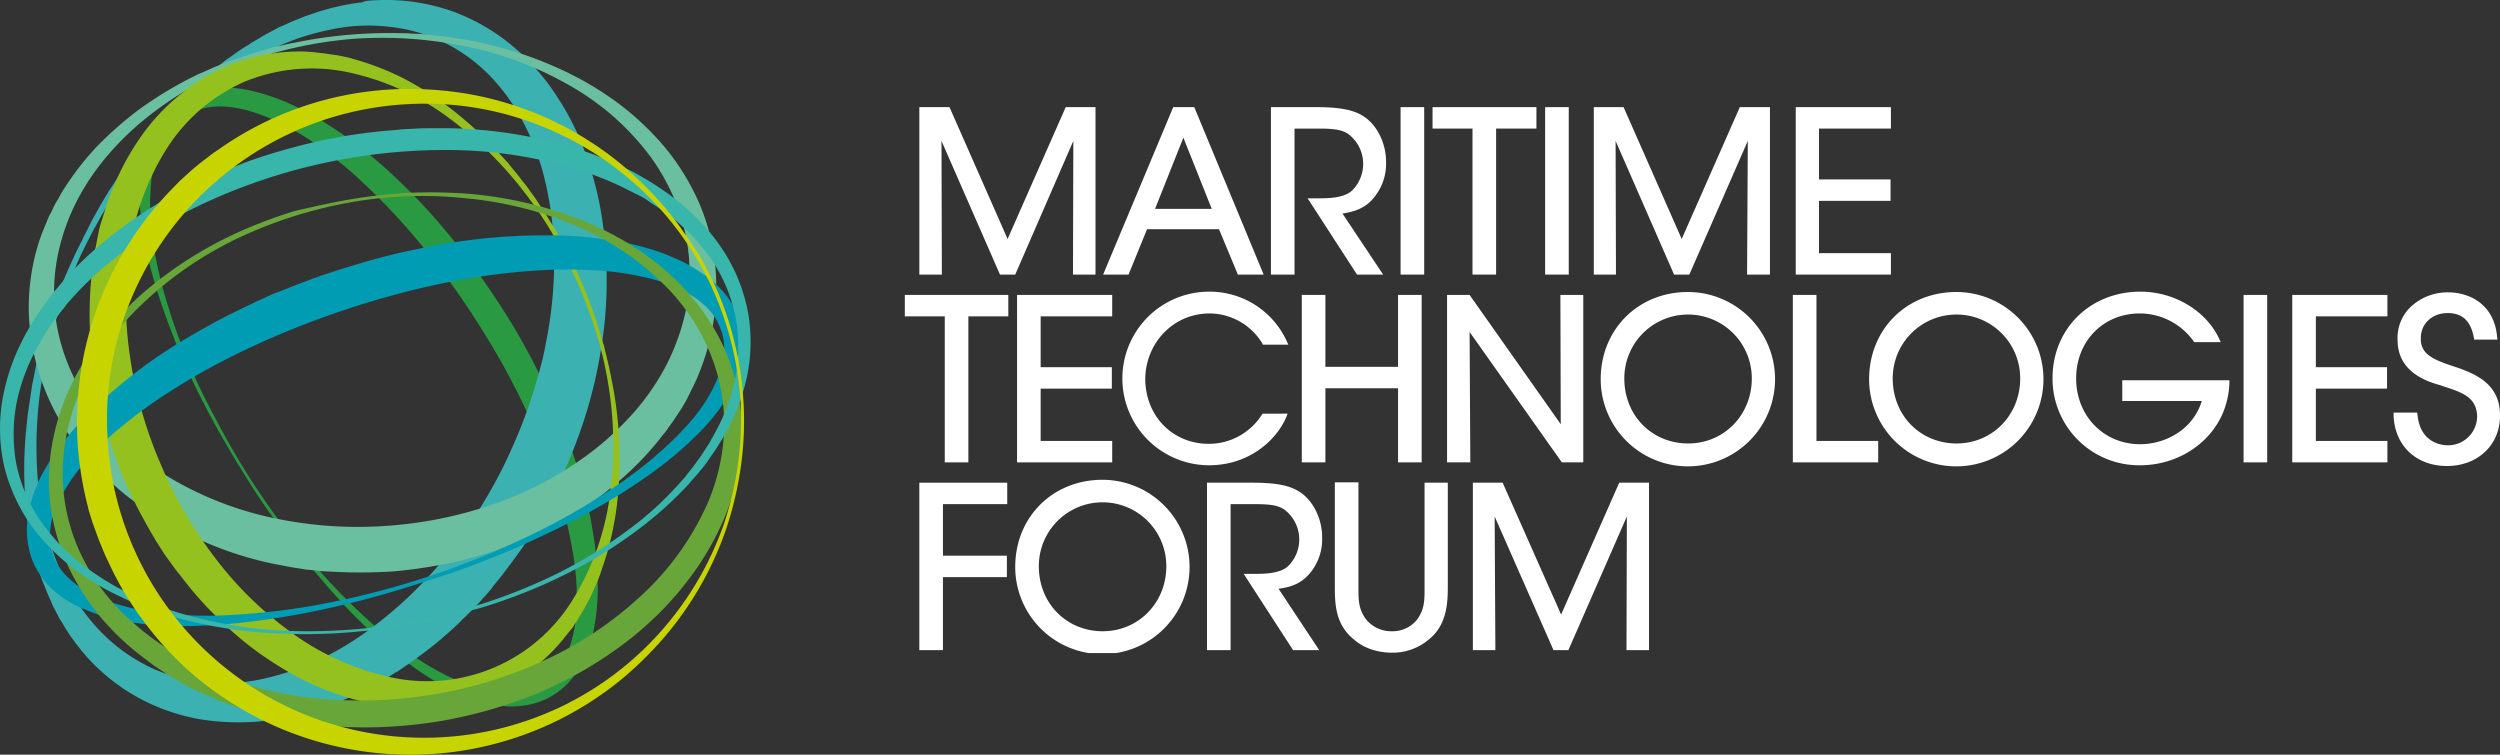 <svg xmlns="http://www.w3.org/2000/svg" xmlns:xlink="http://www.w3.org/1999/xlink" width="688.32" height="207.79" viewBox="0 0 688.32 207.79">
  <rect x="0" y="0" width="688.32" height="207.79" fill="#333333" stroke="none"/>
  <defs>
    <clipPath id="clip-path" transform="translate(0.02)">
      <rect width="206.6" height="207.7" style="fill: none"/>
    </clipPath>
    <clipPath id="clip-path-9" transform="translate(0.02)">
      <rect x="249.1" y="29.5" width="439.3" height="150.3" style="fill: none"/>
    </clipPath>
  </defs>
  <g id="Layer_2" data-name="Layer 2">
    <g id="Layer_1-2" data-name="Layer 1">
      <g>
        <g style="clip-path: url(#clip-path)">
          <path d="M67.8,130.1a211.36,211.36,0,0,0,15.7,21.8A169.69,169.69,0,0,0,102,171.3a107.3,107.3,0,0,0,10.5,8.4,78.92,78.92,0,0,0,11.5,6.8,47.26,47.26,0,0,0,6.2,2.5,36.06,36.06,0,0,0,6.5,1.5c1.1.1,2.2.2,3.3.2a18.41,18.41,0,0,0,3.3-.3,16.27,16.27,0,0,0,6-2.3,18.26,18.26,0,0,0,4.7-4.5,26.06,26.06,0,0,0,1.7-2.8,18.77,18.77,0,0,0,1.2-3,35,35,0,0,0,1.5-6.4,48.72,48.72,0,0,0,.4-6.6,74.75,74.75,0,0,0-1.2-13.3,116.51,116.51,0,0,0-3-13,183.73,183.73,0,0,0-9.5-25A205.78,205.78,0,0,0,132.2,90a210.47,210.47,0,0,0-15.6-21.8A178.4,178.4,0,0,0,98.2,48.7a119.32,119.32,0,0,0-10.4-8.4,69.58,69.58,0,0,0-11.5-6.8A47.26,47.26,0,0,0,70.1,31a37.05,37.05,0,0,0-6.4-1.5c-1.1-.1-2.2-.2-3.3-.2a18.41,18.41,0,0,0-3.3.3A17.24,17.24,0,0,0,51,31.8a18.26,18.26,0,0,0-4.7,4.5,26.06,26.06,0,0,0-1.7,2.8c-.5,1-.9,2-1.3,3a37.05,37.05,0,0,0-1.5,6.4c-.3,2.2-.4,4.4-.5,6.6a84.24,84.24,0,0,0,1.1,13.3,118.21,118.21,0,0,0,3,13.1,172.64,172.64,0,0,0,9.5,25.1c3.9,8,8.2,15.9,12.9,23.5m-.6.4c-2.4-3.8-4.7-7.7-6.9-11.6S56,111,54,106.9A196.77,196.77,0,0,1,43.8,81.8c-2.8-8.6-5-17.6-5.4-26.9a46.67,46.67,0,0,1,1.4-14.3A26,26,0,0,1,41.1,37a22.11,22.11,0,0,1,1.8-3.4,20.61,20.61,0,0,1,5.6-5.8,19.61,19.61,0,0,1,7.6-3.2,18.25,18.25,0,0,1,4-.5,25.41,25.41,0,0,1,3.9.1,36.83,36.83,0,0,1,7.5,1.4c1.2.3,2.4.7,3.6,1.1s2.3.9,3.4,1.3a81.72,81.72,0,0,1,12.7,6.9,119.61,119.61,0,0,1,11.4,8.4c3.6,3,7,6.2,10.3,9.5s6.4,6.7,9.4,10.3c1.5,1.8,3,3.6,4.4,5.4s2.8,3.7,4.2,5.6c2.7,3.8,5.3,7.6,7.8,11.5s4.8,7.9,7,12c1.1,2,2.1,4.1,3.2,6.2l3,6.3a162.09,162.09,0,0,1,9.3,26.4c.3,1.1.6,2.3.8,3.4s.5,2.3.7,3.5c.4,2.3.8,4.7,1.1,7a85.81,85.81,0,0,1,.7,14.4,60.34,60.34,0,0,1-.8,7.3,37.64,37.64,0,0,1-2,7.3A29.24,29.24,0,0,1,160,183a24.64,24.64,0,0,1-2.2,3.4,20.4,20.4,0,0,1-13.9,7.9,25.49,25.49,0,0,1-3.9.2c-1.3-.1-2.5-.2-3.8-.4a47.33,47.33,0,0,1-13.5-4.9c-8.3-4.4-15.3-10.3-21.9-16.5-3.3-3.1-6.4-6.4-9.4-9.8s-5.9-6.8-8.7-10.4-5.5-7.2-8.1-10.8-5.1-7.4-7.4-11.2" transform="translate(0.02)" style="fill: #299a41"/>
        </g>
        <g style="clip-path: url(#clip-path)">
          <path d="M22.3,70.1A159.07,159.07,0,0,0,16.4,85c-.4,1.3-.8,2.5-1.2,3.8l-1.1,3.8-1,3.9c-.3,1.3-.6,2.6-.8,3.9a113.08,113.08,0,0,0-1.9,31.8,82.49,82.49,0,0,0,2.9,15.6,66.81,66.81,0,0,0,6,14.7A53,53,0,0,0,28.8,175a47.92,47.92,0,0,0,12.9,8.9,46.92,46.92,0,0,0,15.1,4,51.11,51.11,0,0,0,15.6-1,72.55,72.55,0,0,0,14.9-5,80.82,80.82,0,0,0,13.6-8A112.65,112.65,0,0,0,123.7,152c.8-1.1,1.6-2.1,2.4-3.1l2.3-3.2,2.2-3.3c.7-1.1,1.4-2.2,2.1-3.4a125.52,125.52,0,0,0,7.5-14,147.12,147.12,0,0,0,5.9-14.8c.4-1.3.8-2.5,1.2-3.8l1.1-3.8,1-3.9c.3-1.3.6-2.6.8-3.9a111.71,111.71,0,0,0,2-31.6,90.9,90.9,0,0,0-2.7-15.6A68.39,68.39,0,0,0,143.7,33a54.78,54.78,0,0,0-9.3-12.6A45.23,45.23,0,0,0,106.5,7.3a48.89,48.89,0,0,0-15.7.9,65.86,65.86,0,0,0-15,4.9A94.55,94.55,0,0,0,62,21,111.11,111.11,0,0,0,39,42.9c-.8,1.1-1.7,2.1-2.4,3.2l-2.4,3.2L32,52.6c-.7,1.1-1.4,2.3-2.1,3.4a160,160,0,0,0-7.6,14.1m-1.4-.6,1.8-3.6.4-.9.5-.9.9-1.8.9-1.8,1-1.8c.7-1.2,1.3-2.4,2-3.5l1-1.7c.4-.6.7-1.2,1.1-1.7l2.2-3.4L35,45.1l2.4-3.3c.8-1.1,1.7-2.1,2.5-3.2A18.26,18.26,0,0,1,41.2,37l1.3-1.6,1.3-1.6a19.2,19.2,0,0,1,1.4-1.5c.9-1,1.8-2,2.8-3A127.35,127.35,0,0,1,60.1,18.2l1.6-1.3a17.67,17.67,0,0,1,1.7-1.2c1.1-.8,2.2-1.6,3.4-2.4l1.8-1.1a17.39,17.39,0,0,1,1.8-1.1L72.2,10l.9-.5c.3-.2.6-.3.9-.5l1.9-1,.9-.5,1-.4c1.3-.6,2.6-1.2,3.9-1.7l2-.8c.7-.3,1.4-.5,2-.7s1.4-.5,2-.7l2.1-.6A62.54,62.54,0,0,1,98.4.8,4.1,4.1,0,0,1,99.5.7l1.1-.4a16.35,16.35,0,0,1,2.2-.2L105,0h2.2a54.68,54.68,0,0,1,18.1,3.4A55.52,55.52,0,0,1,141.5,13c.3.3.6.5.9.8l.9.8,1.7,1.6c.6.6,1.1,1.1,1.6,1.7l.8.9c.3.3.5.6.8.9a59.51,59.51,0,0,1,5.6,7.6,71.89,71.89,0,0,1,8,16.8A92.08,92.08,0,0,1,166,61.9a116,116,0,0,1-.8,35.8A128.27,128.27,0,0,1,161,115a156.44,156.44,0,0,1-6.4,16.5l-1.9,4-.5,1-.5,1-1,2a11.78,11.78,0,0,1-1.1,1.9l-1.1,1.9c-.8,1.3-1.5,2.6-2.3,3.8s-1.6,2.5-2.4,3.7l-2.6,3.6-2.7,3.6c-.9,1.2-1.9,2.3-2.8,3.5s-1.9,2.3-2.9,3.4c-.5.6-1,1.1-1.5,1.7l-1.6,1.6-1.6,1.6c-.5.5-1.1,1-1.6,1.6-1.1,1-2.2,2.1-3.3,3-2.2,2-4.6,3.9-7,5.7l-1.8,1.3c-.6.4-1.2.9-1.8,1.3l-1.9,1.3a12.23,12.23,0,0,1-1.9,1.2l-1.9,1.2c-.7.4-1.3.8-2,1.2l-2,1.1c-.7.4-1.3.7-2,1.1l-2.1,1c-.7.3-1.4.7-2.1,1l-2.1.9-1.1.5c-.4.1-.7.3-1.1.4a90.55,90.55,0,0,1-8.8,2.9l-2.3.6c-.8.2-1.5.3-2.3.5s-1.5.3-2.3.4l-2.3.3a66.54,66.54,0,0,1-18.9-.2,55.44,55.44,0,0,1-17.8-6.2,54,54,0,0,1-14.3-11.6,5.72,5.72,0,0,0-.7-.8l-.7-.9-1.4-1.8c-.4-.6-.9-1.2-1.3-1.8l-.6-.9-.6-.9L17,171.3l-.6-.9a9.29,9.29,0,0,1-.5-1l-1-1.9a12.15,12.15,0,0,1-.9-2l-.9-2c-.3-.7-.5-1.3-.8-2s-.5-1.3-.8-2l-.7-2c-.5-1.3-.8-2.7-1.2-4.1l-.3-1-.2-1-.5-2.1a93.85,93.85,0,0,1-1.9-16.6,111.93,111.93,0,0,1,.7-16.4c.1-1.4.3-2.7.5-4.1.1-.7.2-1.3.3-2l.3-2,.3-2c.1-.7.3-1.3.4-2,.3-1.3.5-2.7.8-4s.6-2.6,1-3.9l1.1-3.9,1.2-3.9c.4-1.3.9-2.6,1.3-3.8s.9-2.5,1.4-3.8l.7-1.9.8-1.9.8-1.9.4-.9.4-.9Z" transform="translate(0.02)" style="fill: #3bb1b2"/>
        </g>
        <g style="clip-path: url(#clip-path)">
          <path d="M97.1,10.7a117.47,117.47,0,0,0-29.9,6.5,98.14,98.14,0,0,0-26.6,15,78.78,78.78,0,0,0-11,10.6,66.34,66.34,0,0,0-8.5,12.6A59.43,59.43,0,0,0,16,69.7a54.4,54.4,0,0,0-1,15.1,53.27,53.27,0,0,0,3.4,14.7,57.48,57.48,0,0,0,7.3,13.3,64.29,64.29,0,0,0,10.4,11.1,77.55,77.55,0,0,0,12.5,8.7A93.89,93.89,0,0,0,77.1,143a110.84,110.84,0,0,0,30.4,1.7,113.33,113.33,0,0,0,29.8-6.4,96.08,96.08,0,0,0,26.6-14.7,84.2,84.2,0,0,0,11-10.5,65.64,65.64,0,0,0,8.5-12.5,60.53,60.53,0,0,0,5.2-14.2,54.42,54.42,0,0,0,1.1-15.1,53.11,53.11,0,0,0-3.3-14.7,61.08,61.08,0,0,0-7.2-13.3,72.82,72.82,0,0,0-10.3-11.2,73.88,73.88,0,0,0-12.5-8.8,94.9,94.9,0,0,0-28.6-10.6,113.44,113.44,0,0,0-30.7-2M97,9.5a133.66,133.66,0,0,1,15.5-.3c1.3.1,2.6.1,3.9.2l1.9.2,1,.1,1,.1c1.3.2,2.6.3,3.9.5l3.8.6a105.77,105.77,0,0,1,29.7,9.8,87.21,87.21,0,0,1,13.5,8.5,77.31,77.31,0,0,1,11.7,11.2,65.27,65.27,0,0,1,8.9,14,56.79,56.79,0,0,1,4.8,16.3,59,59,0,0,1-.1,17.3,66.07,66.07,0,0,1-4.9,16.8c-.6,1.3-1.3,2.6-1.9,3.9s-1.4,2.6-2.1,3.8l-1.2,1.8-1.2,1.8-1.3,1.8a10.92,10.92,0,0,1-1.3,1.7,83.41,83.41,0,0,1-11.9,12.6,84.32,84.32,0,0,1-13.9,10,98.52,98.52,0,0,1-15.3,7.5l-4,1.5c-1.3.5-2.7.9-4,1.3-2.7.8-5.4,1.6-8.2,2.2a133.49,133.49,0,0,1-16.8,2.6,137.64,137.64,0,0,1-17,.1l-2.1-.1a14.92,14.92,0,0,1-2.1-.2l-2.1-.2-1.1-.1-1.1-.2c-1.4-.2-2.8-.4-4.2-.7l-4.2-.8A98.93,98.93,0,0,1,43,142.2c-2.4-1.5-4.8-3.2-7.1-4.9s-4.5-3.7-6.6-5.6c-.5-.5-1-1-1.6-1.5l-1.5-1.6c-.5-.5-1-1.1-1.5-1.6l-1.4-1.6c-.9-1.1-1.8-2.3-2.7-3.4s-1.7-2.4-2.5-3.6a61.61,61.61,0,0,1-7.4-15.8A62.42,62.42,0,0,1,7.9,85.5a60.35,60.35,0,0,1,2.2-16.9l.6-2,.7-2,.4-1,.2-.5.2-.5.8-1.9.4-1a4.05,4.05,0,0,1,.5-.9l.9-1.9a16.18,16.18,0,0,1,1-1.8l1-1.8a78.25,78.25,0,0,1,9.8-12.9,99.16,99.16,0,0,1,12-10.5A109.29,109.29,0,0,1,52,21.7l1.8-.9a14.17,14.17,0,0,1,1.8-.8c1.2-.5,2.4-1.1,3.6-1.6L62.8,17l3.7-1.3,3.7-1.2c1.2-.4,2.5-.7,3.7-1.1l.9-.3.9-.2,1.9-.4c1.3-.3,2.5-.6,3.8-.8A121.93,121.93,0,0,1,97,9.5" transform="translate(0.02)" style="fill: #6bbfa1"/>
        </g>
        <g style="clip-path: url(#clip-path)">
          <path d="M159.4,78.8a139.51,139.51,0,0,0-6.7-13.4A103.06,103.06,0,0,0,144.4,53a104.44,104.44,0,0,0-21.2-20.8A71.33,71.33,0,0,0,96.3,20a48.74,48.74,0,0,0-29,2.5A48.6,48.6,0,0,0,45.4,41.7a70.78,70.78,0,0,0-9.8,27.7A101.27,101.27,0,0,0,35.9,99a101.28,101.28,0,0,0,3.2,14.5,116.62,116.62,0,0,0,5,14,109.67,109.67,0,0,0,6.6,13.3,115.64,115.64,0,0,0,8.2,12.4A99.09,99.09,0,0,0,80,174a72,72,0,0,0,26.8,12.3,47,47,0,0,0,51-21.4,72.61,72.61,0,0,0,10-27.8,101.94,101.94,0,0,0-.1-29.7,105.73,105.73,0,0,0-3.2-14.6,137.59,137.59,0,0,0-5.1-14m1-.4a120.13,120.13,0,0,1,5.1,14.2l.5,1.8.3.9.2.9c.3,1.2.6,2.4.9,3.7l.8,3.7c.2,1.2.5,2.5.7,3.7a109.61,109.61,0,0,1,1.1,30.3,85.89,85.89,0,0,1-3,15.1l-.6,1.9-.6,1.8-.6,1.8-.7,1.8c-.3.6-.5,1.2-.8,1.8l-.8,1.8c-.5,1.2-1.2,2.3-1.8,3.5-.3.6-.7,1.2-1,1.7l-1,1.7c-.3.6-.8,1.1-1.1,1.7s-.8,1.1-1.2,1.6l-1.3,1.6a18.26,18.26,0,0,1-1.3,1.6c-.9,1-1.8,2-2.8,3a53.68,53.68,0,0,1-13.4,9.6,55.47,55.47,0,0,1-32.9,4.6A75.57,75.57,0,0,1,89,189.7a81.93,81.93,0,0,1-14.6-7.8,84.29,84.29,0,0,1-12.8-10.2,96,96,0,0,1-11-12c-.8-1.1-1.7-2.1-2.5-3.2l-2.4-3.3c-.8-1.1-1.5-2.3-2.2-3.4l-.6-.9-.5-.9-1-1.7a139,139,0,0,1-7.3-14.4,138.31,138.31,0,0,1-5.3-15.3,121,121,0,0,1-3.2-15.9,105,105,0,0,1,.7-32.6c.3-1.3.5-2.7.8-4a29.78,29.78,0,0,1,1.1-4l1.2-3.9.7-2a10.84,10.84,0,0,1,.8-1.9,69.48,69.48,0,0,1,7.9-14.7A55.88,55.88,0,0,1,50.4,25.4,50.77,50.77,0,0,1,81.2,14.2a28.08,28.08,0,0,1,4.1.1,13.55,13.55,0,0,1,2,.2l2,.2,2,.3,2,.3,1.9.4a13.32,13.32,0,0,1,1.9.5,73.75,73.75,0,0,1,14.6,5.7,86.59,86.59,0,0,1,12.9,8.4,100,100,0,0,1,11.3,10.3l1.3,1.4,1.3,1.4,1.3,1.4,1.2,1.5c.8,1,1.6,1.9,2.4,3l1.2,1.5a14.31,14.31,0,0,1,1.1,1.5c.7,1,1.5,2,2.2,3.1l2.1,3.2c.7,1.1,1.3,2.1,2,3.2l.5.8.5.8.9,1.6c2.3,4.2,4.5,8.7,6.5,13.4" transform="translate(0.02)" style="fill: #95c11f"/>
        </g>
        <g style="clip-path: url(#clip-path)">
          <path d="M118.9,158.4a235.37,235.37,0,0,0,26-10.5A184.52,184.52,0,0,0,169.3,134a113.79,113.79,0,0,0,11.2-8.5,91.61,91.61,0,0,0,9.9-9.8,44.64,44.64,0,0,0,4.1-5.6c.6-1,1.2-2,1.7-3s1-2.1,1.4-3.1.8-2.1,1.1-3.2a19.09,19.09,0,0,0,.6-3.3,14.85,14.85,0,0,0-.8-6.6,15.74,15.74,0,0,0-3.4-5.7,23,23,0,0,0-5.3-4.2c-1-.6-2-1.1-3-1.6a30.54,30.54,0,0,0-3.2-1.3,51.24,51.24,0,0,0-6.7-1.9,80.23,80.23,0,0,0-13.8-1.8,130.76,130.76,0,0,0-14,0,184.35,184.35,0,0,0-27.7,3.7,229.35,229.35,0,0,0-27,7.4,234.81,234.81,0,0,0-26,10.4A188.17,188.17,0,0,0,44,109.6,130.76,130.76,0,0,0,32.8,118a76.39,76.39,0,0,0-9.9,9.8,52.29,52.29,0,0,0-4.1,5.5l-1.8,3c-.5,1-1,2-1.5,3.1s-.8,2.1-1.1,3.2a19.09,19.09,0,0,0-.6,3.3,16.39,16.39,0,0,0,.7,6.6,15.74,15.74,0,0,0,3.4,5.7,27.25,27.25,0,0,0,2.5,2.3,28.32,28.32,0,0,0,2.8,2c1,.6,2,1.1,3,1.6a30.54,30.54,0,0,0,3.2,1.3c2.2.8,4.4,1.4,6.7,2a91.61,91.61,0,0,0,13.8,1.9,109,109,0,0,0,14,0,187.19,187.19,0,0,0,27.8-3.6,226.94,226.94,0,0,0,27.2-7.3m.3,1c-4.5,1.5-8.9,2.9-13.5,4.2s-9.1,2.5-13.7,3.5a217.94,217.94,0,0,1-28,4.6c-4.7.4-9.5.7-14.3.7H47.9l-1.8-.1-1.8-.1-1.8-.1c-2.4-.2-4.9-.5-7.3-.9a48.14,48.14,0,0,1-7.3-1.7c-1.2-.4-2.4-.8-3.6-1.3s-2.4-1-3.6-1.6a25,25,0,0,1-3.5-2.1,39.16,39.16,0,0,1-3.3-2.7,21.92,21.92,0,0,1-5-7.5,23.85,23.85,0,0,1-1.5-9.1,31.16,31.16,0,0,1,.5-4.4c.3-1.4.7-2.8,1.1-4.2l1.5-3.9c.6-1.2,1.2-2.5,1.9-3.6a58.24,58.24,0,0,1,4.4-6.6,85.34,85.34,0,0,1,10.3-11.3c3.7-3.4,7.5-6.6,11.5-9.6s8.1-5.7,12.3-8.2,8.5-4.9,12.9-7.1c2.2-1.1,4.4-2.1,6.6-3.2l3.3-1.5a34.54,34.54,0,0,1,3.4-1.4c4.5-1.8,9.1-3.6,13.7-5.1s9.3-2.9,14-4.2c2.4-.6,4.7-1.2,7.1-1.7l7.2-1.5a168.38,168.38,0,0,1,29.4-2.9h3.7c1.2,0,2.5.1,3.7.1q3.75.15,7.5.6c2.5.3,5,.6,7.5,1.1a68,68,0,0,1,7.5,1.8,50.52,50.52,0,0,1,7.4,2.7,31.4,31.4,0,0,1,3.7,1.8c1.2.7,2.4,1.4,3.6,2.2s2.3,1.7,3.4,2.6a31.4,31.4,0,0,1,3.1,3.2,23.36,23.36,0,0,1,4.3,8.1,23,23,0,0,1,.6,9,21.34,21.34,0,0,1-1,4.2A25,25,0,0,1,202,106a39,39,0,0,1-1.9,3.5c-.7,1.1-1.4,2.2-2.1,3.2a53.52,53.52,0,0,1-4.8,5.7,99.51,99.51,0,0,1-10.9,9.7c-3.8,2.9-7.8,5.6-11.8,8.1s-8.2,4.8-12.4,7-8.5,4.2-12.8,6.2-8.7,3.7-13,5.4-8.6,3.2-13.1,4.6" transform="translate(0.02)" style="fill: #009cb4"/>
        </g>
        <g style="clip-path: url(#clip-path)">
          <path d="M96.5,55.7a123.33,123.33,0,0,0-30.2,9.5A101.22,101.22,0,0,0,40.1,82.8a75.75,75.75,0,0,0-18.3,25.5,58,58,0,0,0-4.1,15.2,51.68,51.68,0,0,0,.3,15.7,52.37,52.37,0,0,0,5,14.9A57.47,57.47,0,0,0,32,167a78,78,0,0,0,25.8,17.8,101.08,101.08,0,0,0,30.6,7.6,123.13,123.13,0,0,0,31.5-1.3,119,119,0,0,0,30.2-9.4,100.87,100.87,0,0,0,26.2-17.5,77,77,0,0,0,18.4-25.4,56.51,56.51,0,0,0,4.2-15.1,51.68,51.68,0,0,0-.3-15.7,52.37,52.37,0,0,0-5-14.9,57.47,57.47,0,0,0-9-12.9,76.79,76.79,0,0,0-25.8-17.9,101.24,101.24,0,0,0-30.6-7.7,112.16,112.16,0,0,0-31.7,1.1m-.1-.8a140.62,140.62,0,0,1,15.9-1.8,142.37,142.37,0,0,1,16,.2,110.15,110.15,0,0,1,31.3,7.1,89.48,89.48,0,0,1,14.5,7.3,73.52,73.52,0,0,1,12.8,10.2A63.06,63.06,0,0,1,197,91.2a54.91,54.91,0,0,1,6,15.8,57.75,57.75,0,0,1,1,17.1c-.1.7-.1,1.4-.2,2.1l-.3,2.1c-.2,1.4-.5,2.8-.8,4.2a16,16,0,0,1-.5,2.1l-.6,2.1c-.2.7-.5,1.4-.7,2l-.7,2a78.73,78.73,0,0,1-8,15.2A91.3,91.3,0,0,1,181.3,169a96.37,96.37,0,0,1-13.1,10.8,106.75,106.75,0,0,1-14.6,8.5l-3.8,1.8c-1.3.6-2.6,1.1-3.9,1.6-2.6,1-5.3,2-8,2.8a130.71,130.71,0,0,1-16.4,4,132.76,132.76,0,0,1-16.8,1.7,119.38,119.38,0,0,1-16.9-.6,103.3,103.3,0,0,1-32.6-8.9c-.6-.3-1.3-.6-1.9-.9l-1.9-1a17.38,17.38,0,0,1-1.9-1l-1.8-1.1c-.6-.4-1.2-.7-1.8-1.1l-1.8-1.2-1.8-1.2-1.7-1.3A72.93,72.93,0,0,1,28,170.3a65.1,65.1,0,0,1-9.3-14.5,59.37,59.37,0,0,1-4.8-16.4,56.29,56.29,0,0,1,.4-16.9,62.62,62.62,0,0,1,5-15.9,70.29,70.29,0,0,1,8.6-13.9A96.37,96.37,0,0,1,39.1,80.9a109.49,109.49,0,0,1,27-17.2,135.32,135.32,0,0,1,15-5.6c4.8-1.1,10-2.3,15.3-3.2" transform="translate(0.02)" style="fill: #69a63a"/>
        </g>
        <g style="clip-path: url(#clip-path)">
          <path d="M116.7,170.5a157.52,157.52,0,0,0,31.4-10.1,127.58,127.58,0,0,0,28.1-17A91.06,91.06,0,0,0,188,132a10.1,10.1,0,0,0,1.3-1.6l1.3-1.6,2.4-3.3c.7-1.1,1.5-2.3,2.2-3.4l1-1.8.5-.9c.2-.3.3-.6.5-.9a52.28,52.28,0,0,0,5.4-15.4,44.67,44.67,0,0,0-.2-16.3,44,44,0,0,0-6.3-15A54.53,54.53,0,0,0,185,59.9c-.3-.2-.5-.4-.8-.6l-.8-.6-1.7-1.2c-1.1-.8-2.3-1.5-3.4-2.3s-2.4-1.4-3.6-2l-1.8-.9-1.8-.9a91.63,91.63,0,0,0-15.4-5.7,123.58,123.58,0,0,0-32.5-4.4,157.78,157.78,0,0,0-64,13.3A123.48,123.48,0,0,0,31.1,71.5,90.89,90.89,0,0,0,19.2,82.8a10.1,10.1,0,0,0-1.3,1.6L16.6,86c-.8,1.1-1.6,2.2-2.5,3.3-.7,1.1-1.5,2.3-2.2,3.4l-1,1.8-.5.9c-.2.3-.3.6-.5.9a52.49,52.49,0,0,0-5.5,15.4,46.39,46.39,0,0,0,.1,16.2,44,44,0,0,0,6.3,15,54.84,54.84,0,0,0,11.1,12c.3.2.5.4.8.6l.8.6,1.7,1.2c1.1.8,2.3,1.5,3.4,2.3l3.6,2.1,1.8.9a15.11,15.11,0,0,0,1.8.9,92,92,0,0,0,15.4,5.8,123.87,123.87,0,0,0,32.6,4.5,157.62,157.62,0,0,0,32.9-3.3m.1.7a150.94,150.94,0,0,1-16.4,2.5,152,152,0,0,1-16.5.9,153.88,153.88,0,0,1-16.6-.9,131.26,131.26,0,0,1-16.4-3,98.53,98.53,0,0,1-15.8-5.5c-.7-.3-1.3-.6-1.9-.9l-1.9-.9c-1.2-.6-2.5-1.3-3.7-2s-2.4-1.5-3.6-2.2L22.3,158l-.9-.6a5.55,5.55,0,0,1-.8-.6A58.33,58.33,0,0,1,8.5,144.6a48.93,48.93,0,0,1-7.3-15.9A47.91,47.91,0,0,1,.5,111,57,57,0,0,1,5.9,94.2c.2-.3.3-.7.5-1l.5-1L8,90.3c.7-1.3,1.5-2.5,2.3-3.7S12,84.2,12.8,83l1.3-1.7c.5-.6.9-1.2,1.4-1.7A94.55,94.55,0,0,1,27.7,67.3,122.47,122.47,0,0,1,56.8,49.1c1.3-.6,2.6-1.2,3.9-1.7s2.6-1.1,4-1.6l4-1.5c1.3-.5,2.7-.9,4.1-1.4,5.4-1.7,11-3.2,16.5-4.4A160.08,160.08,0,0,1,106.2,36c1.4-.1,2.8-.2,4.3-.4l4.3-.2c1.4-.1,2.9-.1,4.3-.1h4.3a127.39,127.39,0,0,1,34,5.2,17.23,17.23,0,0,1,2.1.7l2.1.7c.7.2,1.4.5,2,.7l2,.8a16.67,16.67,0,0,1,2,.8l2,.9c.7.3,1.3.6,2,.9l2,1c.7.3,1.3.7,1.9,1l1.9,1.1c1.3.7,2.5,1.5,3.7,2.3s2.4,1.6,3.6,2.5l1.7,1.3.9.7a5.72,5.72,0,0,1,.8.7,56.65,56.65,0,0,1,11.6,13.3A47.43,47.43,0,0,1,206,86.4a46.8,46.8,0,0,1-.4,17.5,56.58,56.58,0,0,1-6.2,16c-.2.3-.3.6-.5.9l-.6.9-1.1,1.8c-.8,1.2-1.6,2.3-2.4,3.5s-1.7,2.2-2.6,3.3l-1.4,1.6c-.5.5-.9,1.1-1.4,1.6A102,102,0,0,1,177,144.8a128.15,128.15,0,0,1-13.8,9.3,145.89,145.89,0,0,1-14.8,7.4,152.23,152.23,0,0,1-15.5,5.7c-5.4,1.5-10.7,2.8-16.1,4" transform="translate(0.02)" style="fill: #38b6ab"/>
        </g>
        <g style="clip-path: url(#clip-path)">
          <path d="M203.9,110.9a90,90,0,0,0-8.5-33,87.28,87.28,0,0,0-49.9-44.5,85.86,85.86,0,0,0-33.7-4.7A87.35,87.35,0,0,0,34.3,87a85.86,85.86,0,0,0-4.7,33.7,86.9,86.9,0,0,0,28.8,60.1,87.42,87.42,0,0,0,96,13.8,86.8,86.8,0,0,0,27.3-20.5,88,88,0,0,0,17.4-29.3,90.81,90.81,0,0,0,4.8-33.9m.8,0a90.79,90.79,0,0,1-.7,17.3,98.56,98.56,0,0,1-3.9,16.9A91.49,91.49,0,0,1,183,175.3a97.72,97.72,0,0,1-12.6,12.3,92.06,92.06,0,0,1-14.8,9.7,91.82,91.82,0,0,1-34.1,10.1,92.22,92.22,0,0,1-67.9-21.3,90.2,90.2,0,0,1-12.8-13.4A88.32,88.32,0,0,1,30.9,157l-1-2.1c-.3-.7-.7-1.4-1-2.1l-.9-2.2c-.3-.7-.6-1.4-.9-2.2l-.8-2.2c-.3-.7-.5-1.5-.8-2.2l-.7-2.2a18,18,0,0,1-.6-2.2,95.3,95.3,0,0,1-2.9-18.4,96.28,96.28,0,0,1,.9-18.6,92,92,0,0,1,24-49.4l3.2-3.3,3.4-3.1c1.2-1,2.4-2,3.6-2.9s2.4-1.9,3.7-2.7a91,91,0,0,1,51.1-16.7,97.5,97.5,0,0,1,17.9,1.4,90.31,90.31,0,0,1,17.1,4.8,86.83,86.83,0,0,1,15.8,8,85.4,85.4,0,0,1,13.8,10.8,89.2,89.2,0,0,1,11.5,13.1c.8,1.2,1.7,2.4,2.5,3.6L191,68l.6.9.6.9,1.1,1.9c.3.6.7,1.3,1,1.9l1,1.9c.3.6.7,1.3,1,2a85.47,85.47,0,0,1,5.8,16.3,89.44,89.44,0,0,1,2.6,17.1" transform="translate(0.02)" style="fill: #c8d400"/>
        </g>
      </g>
      <g style="clip-path: url(#clip-path-9)">
        <path d="M321.1,155.9c0,10.1-7.7,17.9-17.5,17.9-10,0-17.6-7.7-17.6-17.9v-.1a17.55,17.55,0,1,1,35.1.1m-17.6-23.8c-13.7,0-24,10.3-24,24v.1a24,24,0,1,0,24-24.1" transform="translate(0.02)" style="fill: #fff"/>
      </g>
      <polygon points="253.12 132.9 253.12 179 259.62 179 259.62 158.9 277.22 158.9 277.22 153 259.62 153 259.62 138.8 277.32 138.8 277.32 132.9 253.12 132.9" style="fill: #fff"/>
      <g>
        <g style="clip-path: url(#clip-path-9)">
          <path d="M398.7,132.9h-6.5v29c0,3.4,0,5.8-2,8.6a8.59,8.59,0,0,1-7,3.3,8.92,8.92,0,0,1-7.2-3.4c-2-2.8-2-5.2-2-8.6v-29h-6.5v29c0,5.1.4,10.4,5.3,14.3,3.6,3.2,8.4,3.6,10.3,3.6a15.31,15.31,0,0,0,10.1-3.5c4.8-3.7,5.4-9.3,5.4-14.3v-29Z" transform="translate(0.02)" style="fill: #fff"/>
        </g>
        <g style="clip-path: url(#clip-path-9)">
          <path d="M361.2,157.1a14.57,14.57,0,0,0,2.8-9.2c0-5.2-2.6-10.3-6.4-12.6-2.7-1.7-6.5-2.4-12.9-2.4H332.3V179h6.5V138.8H345c4.2,0,6.7.2,8.6,1.5a10.31,10.31,0,0,1,1,15.6c-2.3,2.1-6.7,2.1-9.4,2.1h-2.8L356,179h7.2L352,162.1c3.8-.5,6.7-1.6,9.2-5" transform="translate(0.02)" style="fill: #fff"/>
        </g>
      </g>
      <polygon points="445.82 132.9 429.82 169.2 413.72 132.9 405.52 132.9 405.52 179 411.72 179 411.52 142.2 427.72 179 431.82 179 447.92 142.2 447.82 179 454.02 179 454.02 132.9 445.82 132.9" style="fill: #fff"/>
      <g style="clip-path: url(#clip-path-9)">
        <path d="M677.4,101.5l-.9-.3c-6.3-2.1-10.1-3.4-10-8.1,0-4,3.1-6.9,7.4-6.9,5.3,0,6.6,3.8,7.2,6.7l.1.6h6.4l-.1-.8c-.8-9-7.7-12.2-13.4-12.2a14.71,14.71,0,0,0-10.6,4.2,11.83,11.83,0,0,0-3.4,8.9c0,9,8.3,11.5,11.9,12.5l.8.3c5,1.6,9.2,3,9.2,8.4a8,8,0,0,1-8.2,7.8c-.8,0-7.4-.2-8.2-8.3l-.1-.7H659v.8c.3,8.3,6.2,13.9,14.7,13.9s14.6-5.8,14.6-13.8c.1-8.8-6.8-11.4-10.9-13" transform="translate(0.02)" style="fill: #fff"/>
      </g>
      <polygon points="384.92 101 364.92 101 364.92 81.2 358.42 81.2 358.42 127.3 364.92 127.3 364.92 106.9 384.92 106.9 384.92 127.3 391.42 127.3 391.42 81.2 384.92 81.2 384.92 101" style="fill: #fff"/>
      <polygon points="429.72 116.8 404.62 81.2 398.42 81.2 398.42 127.3 404.82 127.3 404.62 91.4 430.02 127.3 435.92 127.3 435.92 81.2 429.62 81.2 429.72 116.8" style="fill: #fff"/>
      <g style="clip-path: url(#clip-path-9)">
        <path d="M333,86.3a17.1,17.1,0,0,1,14.5,8.2l.2.4h7l-.5-1.1a23.37,23.37,0,0,0-21.3-13.5,23.9,23.9,0,1,0,0,47.8c10.8,0,18.4-6.7,21.2-13.2l.4-1h-6.9l-.2.3a17.34,17.34,0,0,1-14.6,8c-10,0-17.5-7.7-17.5-18,.2-10,7.9-17.9,17.7-17.9" transform="translate(0.02)" style="fill: #fff"/>
      </g>
      <polygon points="249.12 81.2 249.12 87.1 260.12 87.1 260.12 127.3 266.62 127.3 266.62 87.1 277.62 87.1 277.62 81.2 249.12 81.2" style="fill: #fff"/>
      <polygon points="280.02 127.3 306.22 127.3 306.22 121.4 286.52 121.4 286.52 107 306.12 107 306.12 101.1 286.52 101.1 286.52 87.1 306.22 87.1 306.22 81.2 280.02 81.2 280.02 127.3" style="fill: #fff"/>
      <rect x="617.72" y="81.2" width="6.5" height="46.1" style="fill: #fff"/>
      <g>
        <g style="clip-path: url(#clip-path-9)">
          <path d="M584.2,110.4h22a16.13,16.13,0,0,1-5.5,8,18.78,18.78,0,0,1-11.5,3.9c-10,0-17.6-7.8-17.6-18.1s7.5-17.9,17.5-17.9a18.27,18.27,0,0,1,14.8,7.6l.2.3h7.3l-.5-1.1c-3.7-7.7-12.4-12.8-21.6-12.8-13.8,0-24.2,10.2-24.2,23.8a23.84,23.84,0,0,0,24.1,24c9.8,0,18.6-5.4,22.5-13.7a23.73,23.73,0,0,0,2.1-8.9v-.8H584.3v5.7Z" transform="translate(0.02)" style="fill: #fff"/>
        </g>
        <g style="clip-path: url(#clip-path-9)">
          <path d="M482.3,104.2c0,10.1-7.7,17.9-17.5,17.9-10,0-17.6-7.7-17.6-17.9v-.1a17.55,17.55,0,1,1,35.1.1M464.7,80.4c-13.7,0-24,10.3-24,24v.1a24,24,0,1,0,24-24.1" transform="translate(0.02)" style="fill: #fff"/>
        </g>
        <g style="clip-path: url(#clip-path-9)">
          <path d="M556.2,104.2c0,10.1-7.7,17.9-17.5,17.9-10,0-17.6-7.7-17.6-17.9v-.1a17.55,17.55,0,1,1,35.1.1M538.6,80.4c-13.7,0-24,10.3-24,24v.1a24,24,0,1,0,24-24.1" transform="translate(0.02)" style="fill: #fff"/>
        </g>
      </g>
      <polygon points="500.12 81.2 493.62 81.2 493.62 127.3 517.12 127.3 517.12 121.4 500.12 121.4 500.12 81.2" style="fill: #fff"/>
      <polygon points="631.12 127.3 657.32 127.3 657.32 121.4 637.62 121.4 637.62 107 657.22 107 657.22 101.1 637.62 101.1 637.62 87.1 657.32 87.1 657.32 81.2 631.12 81.2 631.12 127.3" style="fill: #fff"/>
      <polygon points="293.42 29.5 277.42 65.8 261.42 29.5 253.12 29.5 253.12 75.6 259.32 75.6 259.22 38.8 275.32 75.6 279.52 75.6 295.52 38.8 295.42 75.6 301.62 75.6 301.62 29.5 293.42 29.5" style="fill: #fff"/>
      <g style="clip-path: url(#clip-path-9)">
        <path d="M378.8,53.7a14.57,14.57,0,0,0,2.8-9.2c0-5.2-2.6-10.3-6.4-12.6-2.7-1.7-6.5-2.4-12.9-2.4H349.9V75.6h6.5V35.4h6.2c4.2,0,6.7.2,8.6,1.5a10.31,10.31,0,0,1,1,15.6c-2.3,2.1-6.7,2.1-9.4,2.1H360l13.6,21h7.2L369.6,58.8c3.8-.6,6.8-1.7,9.2-5.1" transform="translate(0.02)" style="fill: #fff"/>
      </g>
      <path d="M325.8,37.9l7.8,19.6H318ZM323,29.5,303.7,75.6h7l5.1-12.5h19.8l5.2,12.5h7.1L328.8,29.5Z" transform="translate(0.02)" style="fill: #fff"/>
      <polygon points="394.42 29.5 394.42 35.4 405.42 35.4 405.42 75.6 411.92 75.6 411.92 35.4 423.02 35.4 423.02 29.5 394.42 29.5" style="fill: #fff"/>
      <polygon points="479.02 29.5 463.02 65.8 447.02 29.5 438.82 29.5 438.82 75.6 444.92 75.6 444.82 38.8 460.92 75.6 465.12 75.6 481.22 38.8 481.02 75.6 487.32 75.6 487.32 29.5 479.02 29.5" style="fill: #fff"/>
      <rect x="385.62" y="29.5" width="6.5" height="46.1" style="fill: #fff"/>
      <polygon points="494.42 29.5 494.42 75.6 520.62 75.6 520.62 69.7 500.82 69.7 500.82 55.3 520.52 55.3 520.52 49.4 500.82 49.4 500.82 35.4 520.62 35.4 520.62 29.5 494.42 29.5" style="fill: #fff"/>
      <rect x="425.42" y="29.5" width="6.5" height="46.1" style="fill: #fff"/>
    </g>
  </g>
</svg>
